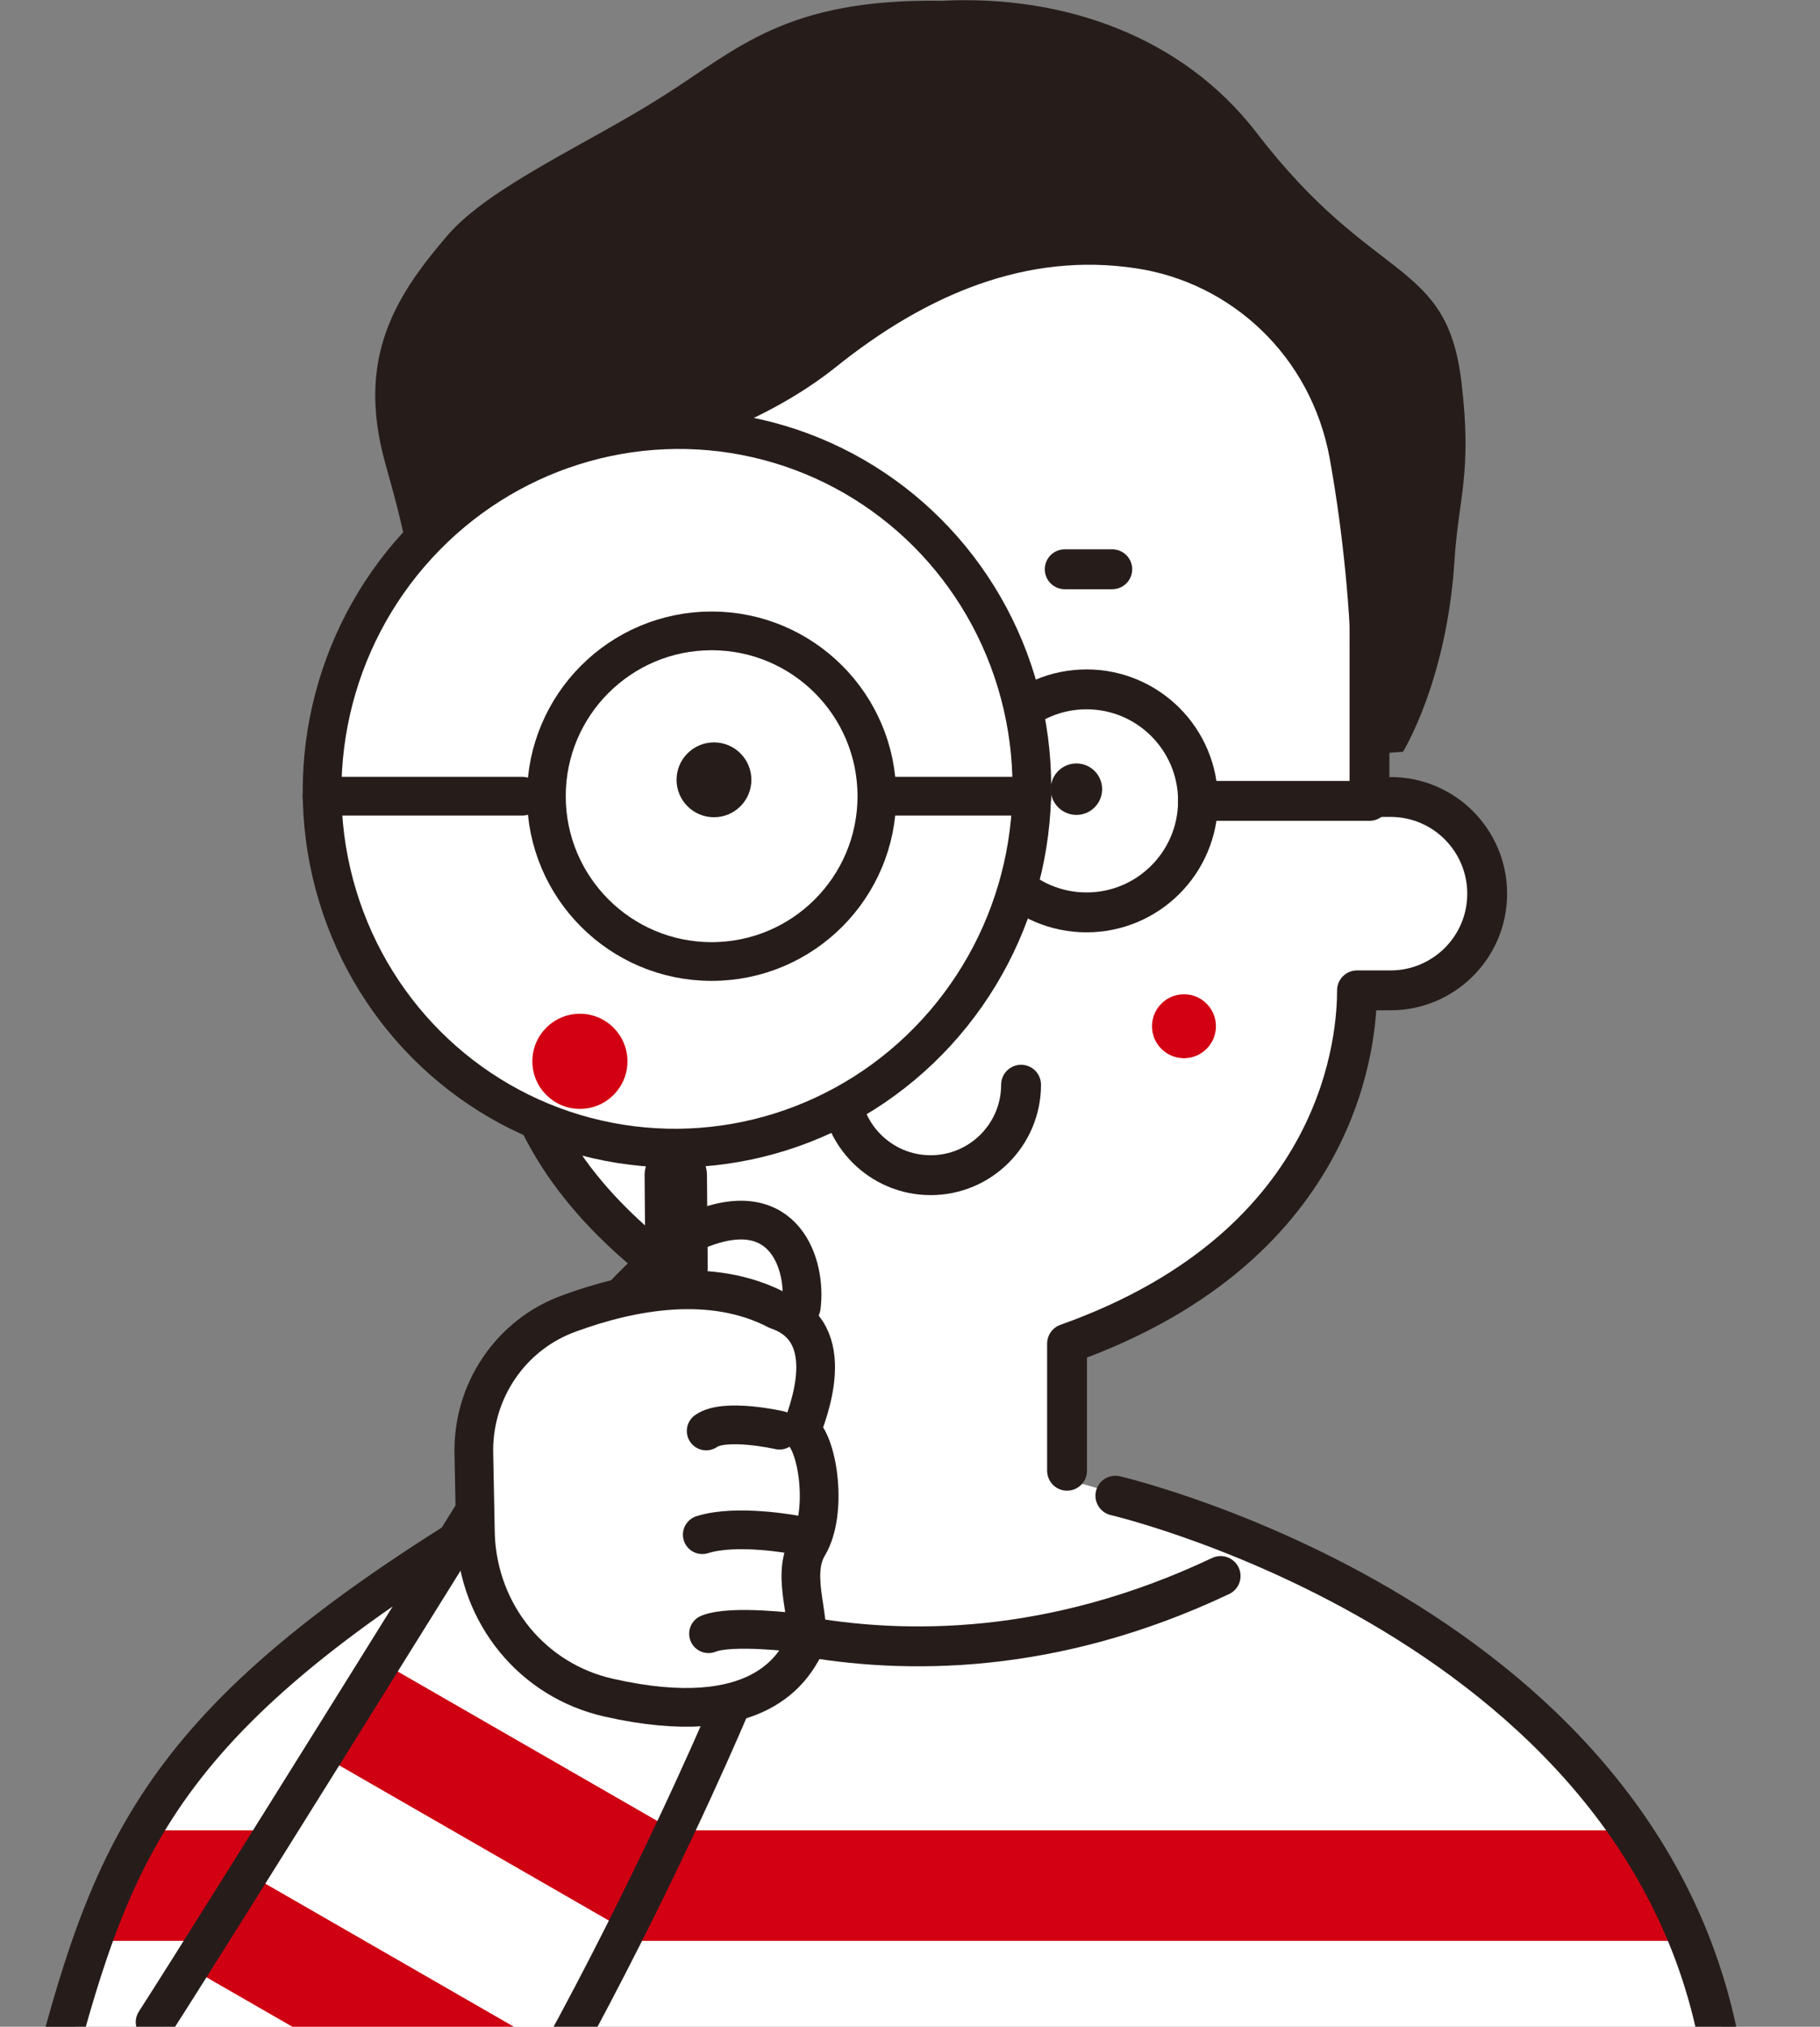 <svg version="1.1" id="&#x30EC;&#x30A4;&#x30E4;&#x30FC;_1" xmlns="http://www.w3.org/2000/svg" xmlns:xlink="http://www.w3.org/1999/xlink" x="0" y="0" width="233.5" height="259.9" viewBox="0 0 233.5 259.9" xml:space="preserve"><rect x="0" y="0" width="233.5" height="259.9" fill="#808080" stroke="none"/><style>.st0{fill:#fff}.st3{fill:none;stroke:#261d1b;stroke-width:5.115;stroke-linecap:round;stroke-linejoin:round;stroke-miterlimit:10}.st4{fill:#261d1b}.st5{fill:#fff;stroke:#261d1b;stroke-width:5.115;stroke-linecap:round;stroke-linejoin:round;stroke-miterlimit:10}.st7{fill:#d20012}.st10,.st9{stroke:#261d1b;stroke-width:4.967;stroke-linecap:round;stroke-linejoin:round;stroke-miterlimit:10}.st9{fill:none}.st10{fill:#fff}</style><path class="st0" d="M116.3 25.9L63.4 60.8l.6 40.5s-11 2.8-11 13.2 12 12.7 12 12.7-2.3 27.3 37.2 45.6c0 12.1-6.1 8.8-6.1 8.8s-81.6 27.5-86.3 76.2-3.9 126.5-3.9 126.5h30.7v49.6h161.1v-48.4H230s-7.3-116.6-8.7-123.9c-1.4-7.3-14.4-52.9-84.2-71.8v-17.7s34.6-9.3 37.2-44.5c7.3-.3 18.3-3.9 17.2-14.9-2.3-8.4-11.5-11.3-16-11 .6-10.1.8-50.4.8-50.4L152.6 25l-36.3.9z"/><defs><path id="SVGID_1_" d="M116.3 25.9L63.4 60.8l.6 40.5s-11 2.8-11 13.2 12 12.7 12 12.7-2.3 27.3 37.2 45.6c0 12.1-4 7.9-4 7.9s-83.2 28.4-88 77.1-4.3 126.5-4.3 126.5h30.7v49.6h161.1v-48.4H230s-7.3-116.6-8.7-123.9c-1.4-7.3-14.4-52.9-84.2-71.8v-17.7s34.6-9.3 37.2-44.5c7.3-.3 18.3-3.9 17.2-14.9-2.3-8.4-11.5-11.3-16-11 .6-10.1.8-50.4.8-50.4L152.6 25l-36.3.9z"/></defs><clipPath id="SVGID_00000178900546369748954730000005501956500161999021_"><use xlink:href="#SVGID_1_" overflow="visible"/></clipPath><path clip-path="url(#SVGID_00000178900546369748954730000005501956500161999021_)" fill="none" stroke="#d20012" stroke-width="14.173" stroke-miterlimit="10" d="M12 241.8h217.2"/><path clip-path="url(#SVGID_00000178900546369748954730000005501956500161999021_)" fill="none" stroke="#ce0012" stroke-width="14.173" stroke-miterlimit="10" d="M16.3 276.5h212.9"/><path class="st3" d="M136.9 188.6v-16.3c36-12.8 37.2-40.1 37.2-45.3h4.3c6.8 0 12.4-5.5 12.4-12.4 0-6.8-5.5-12.4-12.4-12.4h-2.7V71.5M62.9 69.3v33.1h2c-6.8 0-12.4 5.5-12.4 12.4 0 6.8 5.5 12.4 12.4 12.4h.6c-.7 30.5 36.9 45.3 36.9 45.3v16.3"/><path class="st4" d="M170.6 58.8c-2.4-13.2-12.7-22.6-24.9-24.4-13.9-2.1-26.8 3.3-38.5 12.7-8.4 6.7-19.3 10.5-27.9 12.6-8.2 2-14 9.3-14.1 17.7l-.3 19.5-3.8.9s-4.3.4-6.6-13.2-1.8-13.6-5.1-25.3c-3.7-13.4 1.3-21.3 8-29.1 5.4-6.3 18.3-11.9 27.7-17.9 9.5-6 15.7-12.5 35.7-12.2 15.9-.8 31 4.7 40.4 16.9 15.1 19.7 24.4 16 26.3 32 1.4 11.7-.4 14.8-.9 23-1 15.4-6.6 24.4-6.6 24.4l-6.6.5c.1 0 .9-17.6-2.8-38.1z"/><path class="st5" d="M113.6 120.8c0 3.2 2.6 5.8 5.8 5.8 3.2 0 5.8-2.6 5.8-5.8"/><circle class="st5" cx="99.4" cy="102.7" r="14.3"/><circle class="st5" cx="139.4" cy="102.7" r="14.3"/><path class="st5" d="M115.1 102.7h8.1"/><circle cx="85.8" cy="131.6" r="4.1" fill="#9c1d23"/><circle class="st7" cx="151.9" cy="131.6" r="4.1"/><circle class="st4" cx="99.6" cy="101.2" r="3.3"/><circle class="st4" cx="138.1" cy="101.2" r="3.3"/><path class="st5" d="M96.1 73h6.1m34.4 0h6.1M131 139.1c0 6.4-5.2 11.6-11.6 11.6-6.4 0-11.6-5.2-11.6-11.6"/><path class="st3" d="M143.1 191.8s73.9 17.2 78.6 78.7c2 21.5 5.6 71.3 9.2 114.1M80.5 202.1s33.2 20.3 76.1 0"/><path class="st5" d="M175.7 102.7h-22m-92.7 0h22"/><path class="st0" d="M79.7 218.2s12-.9 10.4 5.2c-1.6 6-24.8 87.7-66.8 98.2 0 0-17 1.7-20.4-17.2s11.7-29.2 18.3-44.9c6.5-15.7 16.9-31.3 28.2-46.4 12.3-16.5 9.9-32.3 11.5-20.7 1.5 11.5 4.5 24.1 18.8 25.8z"/><path class="st9" d="M80 166.1s5.1-5.5 9.6-8.4c11.2-4.6 13.9 4.7 13.2 9.9"/><path class="st10" d="M61 196.9c.4 10.1 7.3 18.6 17.1 20.8 19.4 4.4 23.7-4.1 25-6.4 1.5-2.8-1.9-9 .6-13.1 2.5-4.2 1.3-12.9-.9-14.7.7-2 5.2-12.7-3.1-15.5-8.4-4.4-18.7-2.5-26.6.4-7.6 2.7-12.6 10.1-12.3 18.3l.2 10.2z"/><path class="st9" d="M100 183.4s-7-1.6-9.4.1m11.3 13.3s-7.4-1.4-11.8 0m12.3 12.6s-8.6-1.1-11.5.1"/><defs><path id="SVGID_00000064348728209963818200000011042249701281430933_" d="M17.5 263.5l42.2-65.7s4.1 23.7 36.8 20.3c-9 16-23.8 43.7-23.8 43.7l-55.2 1.7z"/></defs><clipPath id="SVGID_00000134233599451885977290000008414892294834771847_"><use xlink:href="#SVGID_00000064348728209963818200000011042249701281430933_" overflow="visible"/></clipPath><path clip-path="url(#SVGID_00000134233599451885977290000008414892294834771847_)" fill="none" stroke="#ce0012" stroke-width="14.173" stroke-miterlimit="10" d="M44.9 219l39.8 22.9M29.3 247l39.8 22.9"/><ellipse transform="rotate(-77.162 86.851 101.21)" class="st10" cx="86.9" cy="101.2" rx="46.1" ry="45.5"/><path class="st9" d="M19.9 259.3c8.3-12.9 41-65.5 41-65.5m32.8 25s-27.6 65.9-58.6 98.3c-25.8 15.8-38.6-11.6-29.9-45 8.5-33.1 13-49.4 54.7-75.3"/><path fill="none" stroke="#261d1b" stroke-width="8" stroke-linecap="round" stroke-linejoin="round" stroke-miterlimit="10" d="M86.7 150.7l.1 11.8"/><circle class="st10" cx="91.3" cy="102.1" r="21.2"/><circle class="st7" cx="74.4" cy="136.1" r="6.1"/><circle class="st4" cx="91.6" cy="100" r="4.8"/><path class="st10" d="M41.3 102.1H67m45.6 0h19.8"/></svg>